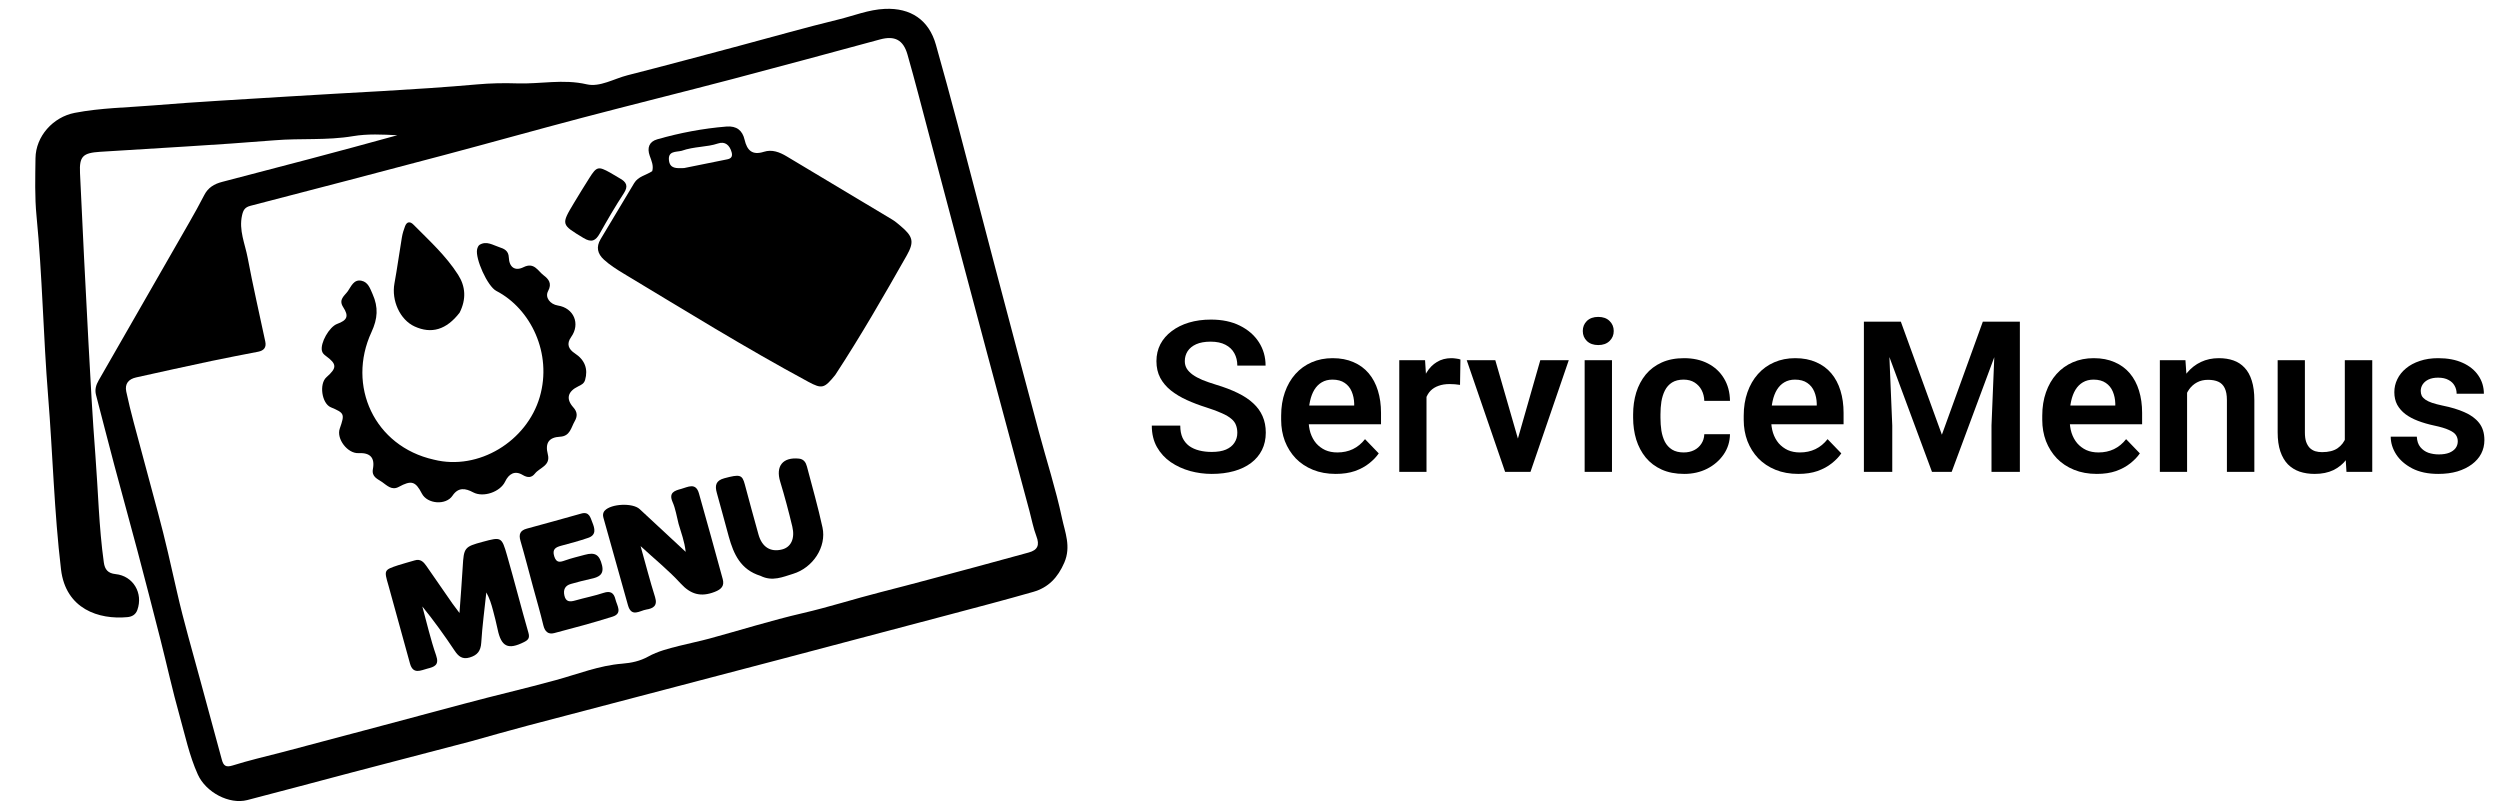 <?xml version="1.0" encoding="UTF-8"?>
<svg xmlns="http://www.w3.org/2000/svg" width="284" height="92" viewBox="0 0 284 92" fill="none">
  <path d="M279.203 50.133C279.203 49.867 279.133 49.629 278.992 49.418C278.852 49.207 278.586 49.016 278.195 48.844C277.812 48.664 277.25 48.496 276.508 48.34C275.852 48.199 275.246 48.023 274.691 47.812C274.137 47.602 273.66 47.348 273.262 47.051C272.863 46.746 272.551 46.391 272.324 45.984C272.105 45.57 271.996 45.094 271.996 44.555C271.996 44.031 272.109 43.539 272.336 43.078C272.562 42.609 272.891 42.199 273.32 41.848C273.75 41.488 274.273 41.207 274.891 41.004C275.508 40.793 276.203 40.688 276.977 40.688C278.055 40.688 278.98 40.863 279.754 41.215C280.535 41.566 281.133 42.051 281.547 42.668C281.961 43.277 282.168 43.965 282.168 44.73H279.074C279.074 44.395 278.996 44.09 278.84 43.816C278.691 43.543 278.461 43.324 278.148 43.16C277.836 42.988 277.441 42.902 276.965 42.902C276.535 42.902 276.172 42.973 275.875 43.113C275.586 43.254 275.367 43.438 275.219 43.664C275.07 43.891 274.996 44.141 274.996 44.414C274.996 44.617 275.035 44.801 275.113 44.965C275.199 45.121 275.336 45.266 275.523 45.398C275.711 45.531 275.965 45.652 276.285 45.762C276.613 45.871 277.016 45.977 277.492 46.078C278.438 46.266 279.262 46.516 279.965 46.828C280.676 47.133 281.23 47.539 281.629 48.047C282.027 48.555 282.227 49.203 282.227 49.992C282.227 50.555 282.105 51.07 281.863 51.539C281.621 52 281.27 52.402 280.809 52.746C280.348 53.09 279.797 53.359 279.156 53.555C278.516 53.742 277.793 53.836 276.988 53.836C275.824 53.836 274.84 53.629 274.035 53.215C273.23 52.793 272.621 52.262 272.207 51.621C271.793 50.973 271.586 50.301 271.586 49.605H274.551C274.574 50.098 274.707 50.492 274.949 50.789C275.191 51.086 275.496 51.301 275.863 51.434C276.238 51.559 276.633 51.621 277.047 51.621C277.516 51.621 277.91 51.559 278.23 51.434C278.551 51.301 278.793 51.125 278.957 50.906C279.121 50.68 279.203 50.422 279.203 50.133Z" fill="black"></path>
  <path d="M266.371 50.59V40.922H269.488V53.602H266.559L266.371 50.59ZM266.77 47.965L267.73 47.941C267.73 48.793 267.637 49.578 267.449 50.297C267.262 51.016 266.969 51.641 266.57 52.172C266.18 52.695 265.684 53.105 265.082 53.402C264.48 53.691 263.77 53.836 262.949 53.836C262.324 53.836 261.754 53.75 261.238 53.578C260.723 53.398 260.277 53.121 259.902 52.746C259.535 52.363 259.25 51.875 259.047 51.281C258.844 50.68 258.742 49.957 258.742 49.113V40.922H261.836V49.137C261.836 49.559 261.883 49.91 261.977 50.191C262.078 50.473 262.215 50.703 262.387 50.883C262.566 51.055 262.773 51.18 263.008 51.258C263.25 51.328 263.508 51.363 263.781 51.363C264.531 51.363 265.121 51.215 265.551 50.918C265.988 50.613 266.301 50.207 266.488 49.699C266.676 49.184 266.77 48.605 266.77 47.965Z" fill="black"></path>
  <path d="M248.453 43.629V53.602H245.359V40.922H248.266L248.453 43.629ZM247.961 46.805H247.047C247.055 45.883 247.18 45.047 247.422 44.297C247.664 43.547 248.004 42.902 248.441 42.363C248.887 41.824 249.414 41.41 250.023 41.121C250.633 40.832 251.312 40.688 252.062 40.688C252.672 40.688 253.223 40.773 253.715 40.945C254.207 41.117 254.629 41.391 254.98 41.766C255.34 42.141 255.613 42.633 255.801 43.242C255.996 43.844 256.094 44.586 256.094 45.469V53.602H252.977V45.445C252.977 44.867 252.891 44.41 252.719 44.074C252.555 43.738 252.312 43.5 251.992 43.359C251.68 43.219 251.293 43.148 250.832 43.148C250.355 43.148 249.938 43.246 249.578 43.441C249.227 43.629 248.93 43.891 248.688 44.227C248.453 44.562 248.273 44.949 248.148 45.387C248.023 45.824 247.961 46.297 247.961 46.805Z" fill="black"></path>
  <path d="M238.199 53.836C237.238 53.836 236.375 53.68 235.609 53.367C234.844 53.055 234.191 52.621 233.652 52.066C233.121 51.504 232.711 50.852 232.422 50.109C232.141 49.359 232 48.555 232 47.695V47.227C232 46.25 232.141 45.363 232.422 44.566C232.703 43.762 233.102 43.07 233.617 42.492C234.133 41.914 234.75 41.469 235.469 41.156C236.188 40.844 236.98 40.688 237.848 40.688C238.746 40.688 239.539 40.84 240.227 41.145C240.914 41.441 241.488 41.863 241.949 42.41C242.41 42.957 242.758 43.613 242.992 44.379C243.227 45.137 243.344 45.977 243.344 46.898V48.199H233.406V46.066H240.297V45.832C240.281 45.34 240.188 44.891 240.016 44.484C239.844 44.07 239.578 43.742 239.219 43.5C238.859 43.25 238.395 43.125 237.824 43.125C237.363 43.125 236.961 43.227 236.617 43.43C236.281 43.625 236 43.906 235.773 44.273C235.555 44.633 235.391 45.062 235.281 45.562C235.172 46.062 235.117 46.617 235.117 47.227V47.695C235.117 48.227 235.188 48.719 235.328 49.172C235.477 49.625 235.691 50.02 235.973 50.355C236.262 50.684 236.605 50.941 237.004 51.129C237.41 51.309 237.871 51.398 238.387 51.398C239.035 51.398 239.621 51.273 240.145 51.023C240.676 50.766 241.137 50.387 241.527 49.887L243.086 51.504C242.82 51.895 242.461 52.27 242.008 52.629C241.562 52.988 241.023 53.281 240.391 53.508C239.758 53.727 239.027 53.836 238.199 53.836Z" fill="black"></path>
  <path d="M213.145 36.539H215.934L220.598 49.383L225.25 36.539H228.051L221.711 53.602H219.473L213.145 36.539ZM211.738 36.539H214.469L214.961 48.34V53.602H211.738V36.539ZM226.715 36.539H229.457V53.602H226.234V48.34L226.715 36.539Z" fill="black"></path>
  <path d="M204.285 53.836C203.324 53.836 202.461 53.68 201.695 53.367C200.93 53.055 200.277 52.621 199.738 52.066C199.207 51.504 198.797 50.852 198.508 50.109C198.227 49.359 198.086 48.555 198.086 47.695V47.227C198.086 46.25 198.227 45.363 198.508 44.566C198.789 43.762 199.188 43.07 199.703 42.492C200.219 41.914 200.836 41.469 201.555 41.156C202.273 40.844 203.066 40.688 203.934 40.688C204.832 40.688 205.625 40.84 206.312 41.145C207 41.441 207.574 41.863 208.035 42.41C208.496 42.957 208.844 43.613 209.078 44.379C209.312 45.137 209.43 45.977 209.43 46.898V48.199H199.492V46.066H206.383V45.832C206.367 45.34 206.273 44.891 206.102 44.484C205.93 44.07 205.664 43.742 205.305 43.5C204.945 43.25 204.48 43.125 203.91 43.125C203.449 43.125 203.047 43.227 202.703 43.43C202.367 43.625 202.086 43.906 201.859 44.273C201.641 44.633 201.477 45.062 201.367 45.562C201.258 46.062 201.203 46.617 201.203 47.227V47.695C201.203 48.227 201.273 48.719 201.414 49.172C201.562 49.625 201.777 50.02 202.059 50.355C202.348 50.684 202.691 50.941 203.09 51.129C203.496 51.309 203.957 51.398 204.473 51.398C205.121 51.398 205.707 51.273 206.23 51.023C206.762 50.766 207.223 50.387 207.613 49.887L209.172 51.504C208.906 51.895 208.547 52.27 208.094 52.629C207.648 52.988 207.109 53.281 206.477 53.508C205.844 53.727 205.113 53.836 204.285 53.836Z" fill="black"></path>
  <path d="M191.277 51.398C191.715 51.398 192.105 51.312 192.449 51.141C192.793 50.969 193.066 50.727 193.27 50.414C193.48 50.102 193.594 49.738 193.609 49.324H196.527C196.512 50.184 196.27 50.953 195.801 51.633C195.332 52.312 194.707 52.852 193.926 53.25C193.152 53.641 192.285 53.836 191.324 53.836C190.348 53.836 189.496 53.672 188.77 53.344C188.043 53.016 187.438 52.559 186.953 51.973C186.477 51.387 186.117 50.707 185.875 49.934C185.641 49.16 185.523 48.332 185.523 47.449V47.074C185.523 46.191 185.641 45.363 185.875 44.59C186.117 43.816 186.477 43.137 186.953 42.551C187.438 41.965 188.043 41.508 188.77 41.18C189.496 40.852 190.344 40.688 191.312 40.688C192.336 40.688 193.234 40.887 194.008 41.285C194.789 41.684 195.398 42.246 195.836 42.973C196.281 43.699 196.512 44.555 196.527 45.539H193.609C193.594 45.086 193.492 44.68 193.305 44.32C193.117 43.961 192.852 43.672 192.508 43.453C192.164 43.234 191.746 43.125 191.254 43.125C190.73 43.125 190.293 43.234 189.941 43.453C189.598 43.672 189.328 43.973 189.133 44.355C188.945 44.73 188.812 45.152 188.734 45.621C188.664 46.082 188.629 46.566 188.629 47.074V47.449C188.629 47.965 188.664 48.457 188.734 48.926C188.812 49.395 188.945 49.816 189.133 50.191C189.328 50.559 189.598 50.852 189.941 51.07C190.293 51.289 190.738 51.398 191.277 51.398Z" fill="black"></path>
  <path d="M183.121 40.922V53.602H180.016V40.922H183.121ZM179.805 37.605C179.805 37.145 179.961 36.762 180.273 36.457C180.594 36.152 181.023 36 181.562 36C182.102 36 182.527 36.152 182.84 36.457C183.16 36.762 183.32 37.145 183.32 37.605C183.32 38.059 183.16 38.438 182.84 38.742C182.527 39.047 182.102 39.199 181.562 39.199C181.023 39.199 180.594 39.047 180.273 38.742C179.961 38.438 179.805 38.059 179.805 37.605Z" fill="black"></path>
  <path d="M172.023 51.258L174.977 40.922H178.211L173.863 53.602H171.895L172.023 51.258ZM169.867 40.922L172.855 51.281L172.961 53.602H170.98L166.621 40.922H169.867Z" fill="black"></path>
  <path d="M162.051 43.512V53.602H158.957V40.922H161.887L162.051 43.512ZM165.906 40.84L165.859 43.723C165.688 43.691 165.492 43.668 165.273 43.652C165.062 43.637 164.863 43.629 164.676 43.629C164.199 43.629 163.781 43.695 163.422 43.828C163.062 43.953 162.762 44.137 162.52 44.379C162.285 44.621 162.105 44.918 161.98 45.27C161.855 45.613 161.785 46.004 161.77 46.441L161.102 46.359C161.102 45.555 161.184 44.809 161.348 44.121C161.512 43.434 161.75 42.832 162.062 42.316C162.375 41.801 162.766 41.402 163.234 41.121C163.711 40.832 164.258 40.688 164.875 40.688C165.047 40.688 165.23 40.703 165.426 40.734C165.629 40.758 165.789 40.793 165.906 40.84Z" fill="black"></path>
  <path d="M151.738 53.836C150.777 53.836 149.914 53.68 149.148 53.367C148.383 53.055 147.73 52.621 147.191 52.066C146.66 51.504 146.25 50.852 145.961 50.109C145.68 49.359 145.539 48.555 145.539 47.695V47.227C145.539 46.25 145.68 45.363 145.961 44.566C146.242 43.762 146.641 43.07 147.156 42.492C147.672 41.914 148.289 41.469 149.008 41.156C149.727 40.844 150.52 40.688 151.387 40.688C152.285 40.688 153.078 40.84 153.766 41.145C154.453 41.441 155.027 41.863 155.488 42.41C155.949 42.957 156.297 43.613 156.531 44.379C156.766 45.137 156.883 45.977 156.883 46.898V48.199H146.945V46.066H153.836V45.832C153.82 45.34 153.727 44.891 153.555 44.484C153.383 44.07 153.117 43.742 152.758 43.5C152.398 43.25 151.934 43.125 151.363 43.125C150.902 43.125 150.5 43.227 150.156 43.43C149.82 43.625 149.539 43.906 149.312 44.273C149.094 44.633 148.93 45.062 148.82 45.562C148.711 46.062 148.656 46.617 148.656 47.227V47.695C148.656 48.227 148.727 48.719 148.867 49.172C149.016 49.625 149.23 50.02 149.512 50.355C149.801 50.684 150.145 50.941 150.543 51.129C150.949 51.309 151.41 51.398 151.926 51.398C152.574 51.398 153.16 51.273 153.684 51.023C154.215 50.766 154.676 50.387 155.066 49.887L156.625 51.504C156.359 51.895 156 52.27 155.547 52.629C155.102 52.988 154.562 53.281 153.93 53.508C153.297 53.727 152.566 53.836 151.738 53.836Z" fill="black"></path>
  <path d="M140.559 49.172C140.559 48.844 140.508 48.551 140.406 48.293C140.312 48.027 140.137 47.789 139.879 47.578C139.629 47.359 139.273 47.148 138.812 46.945C138.359 46.734 137.773 46.516 137.055 46.289C136.258 46.039 135.516 45.758 134.828 45.445C134.141 45.133 133.535 44.77 133.012 44.355C132.496 43.941 132.094 43.465 131.805 42.926C131.516 42.379 131.371 41.746 131.371 41.027C131.371 40.324 131.52 39.684 131.816 39.105C132.121 38.527 132.551 38.031 133.105 37.617C133.66 37.195 134.312 36.871 135.062 36.645C135.82 36.418 136.656 36.305 137.57 36.305C138.836 36.305 139.93 36.535 140.852 36.996C141.781 37.457 142.5 38.082 143.008 38.871C143.516 39.66 143.77 40.547 143.77 41.531H140.559C140.559 41 140.445 40.531 140.219 40.125C140 39.719 139.664 39.398 139.211 39.164C138.766 38.93 138.203 38.812 137.523 38.812C136.867 38.812 136.32 38.91 135.883 39.105C135.453 39.301 135.129 39.566 134.91 39.902C134.699 40.238 134.594 40.613 134.594 41.027C134.594 41.34 134.668 41.621 134.816 41.871C134.965 42.113 135.188 42.344 135.484 42.562C135.781 42.773 136.148 42.973 136.586 43.16C137.031 43.34 137.547 43.52 138.133 43.699C139.07 43.98 139.891 44.293 140.594 44.637C141.305 44.98 141.895 45.371 142.363 45.809C142.84 46.246 143.195 46.738 143.43 47.285C143.672 47.832 143.793 48.453 143.793 49.148C143.793 49.883 143.648 50.539 143.359 51.117C143.07 51.695 142.656 52.188 142.117 52.594C141.578 53 140.93 53.309 140.172 53.52C139.422 53.73 138.582 53.836 137.652 53.836C136.824 53.836 136.004 53.727 135.191 53.508C134.387 53.281 133.656 52.945 133 52.5C132.344 52.047 131.82 51.477 131.43 50.789C131.039 50.094 130.844 49.281 130.844 48.352H134.078C134.078 48.891 134.164 49.352 134.336 49.734C134.516 50.109 134.766 50.418 135.086 50.66C135.414 50.895 135.797 51.066 136.234 51.176C136.672 51.285 137.145 51.34 137.652 51.34C138.309 51.34 138.848 51.25 139.27 51.07C139.699 50.883 140.02 50.625 140.23 50.297C140.449 49.969 140.559 49.594 140.559 49.172Z" fill="black"></path>
  <path d="M53.483 84.219C48.882 85.425 44.377 86.594 39.875 87.776C35.945 88.808 32.023 89.874 28.089 90.888C26.043 91.416 23.391 90.014 22.473 87.982C21.507 85.843 21.032 83.546 20.401 81.305C19.593 78.436 18.957 75.52 18.222 72.631C17.37 69.281 16.505 65.935 15.621 62.593C14.759 59.342 13.855 56.102 12.989 52.851C12.281 50.193 11.604 47.525 10.908 44.864C10.75 44.261 10.905 43.737 11.207 43.212C14.639 37.244 18.065 31.272 21.486 25.297C22.079 24.26 22.663 23.217 23.207 22.154C23.64 21.308 24.343 20.895 25.222 20.666C31.864 18.938 38.505 17.201 45.139 15.364C43.45 15.279 41.768 15.185 40.089 15.469C37.147 15.966 34.167 15.692 31.205 15.935C24.602 16.477 17.981 16.817 11.368 17.245C9.414 17.372 9.002 17.755 9.088 19.648C9.382 26.063 9.704 32.477 10.048 38.891C10.277 43.165 10.505 47.44 10.836 51.707C11.151 55.77 11.23 59.852 11.795 63.896C11.908 64.7 12.264 65.129 13.13 65.218C15.131 65.422 16.285 67.378 15.604 69.287C15.409 69.834 14.986 70.058 14.472 70.106C11.235 70.411 7.47 69.195 6.932 64.693C6.151 58.145 5.995 51.563 5.466 45.005C4.915 38.185 4.813 31.341 4.148 24.529C3.936 22.36 4.006 20.158 4.032 17.972C4.063 15.482 6.021 13.296 8.491 12.82C11.452 12.25 14.464 12.219 17.453 11.971C22.54 11.549 27.641 11.287 32.737 10.963C39.89 10.509 47.054 10.225 54.196 9.588C55.713 9.452 57.249 9.422 58.772 9.473C61.391 9.559 63.981 8.957 66.651 9.578C68.143 9.925 69.747 8.94 71.296 8.547C75.511 7.476 79.71 6.341 83.913 5.222C87.691 4.216 91.45 3.136 95.247 2.213C96.993 1.788 98.675 1.092 100.514 1.009C103.46 0.875 105.524 2.262 106.319 5.083C107.166 8.092 107.993 11.107 108.792 14.129C110.222 19.531 111.615 24.942 113.041 30.345C114.685 36.574 116.338 42.8 118.005 49.023C118.883 52.301 119.938 55.54 120.641 58.855C120.983 60.465 121.693 62.092 120.906 63.911C120.169 65.616 119.094 66.745 117.381 67.236C114.212 68.144 111.021 68.98 107.834 69.826C101.395 71.537 94.954 73.241 88.51 74.935C79.003 77.434 69.493 79.918 59.987 82.42C57.844 82.984 55.715 83.596 53.483 84.219ZM32.114 85.435C38.974 83.61 45.839 81.802 52.692 79.954C56.178 79.014 59.699 78.206 63.176 77.251C65.668 76.567 68.085 75.596 70.685 75.393C71.739 75.311 72.726 75.091 73.634 74.588C74.733 73.979 75.929 73.683 77.125 73.378C78.28 73.084 79.452 72.853 80.601 72.54C84.127 71.581 87.619 70.48 91.175 69.656C94.17 68.962 97.09 68.02 100.064 67.263C103.691 66.34 107.302 65.354 110.918 64.386C112.9 63.855 114.874 63.297 116.856 62.766C117.889 62.489 118.118 61.92 117.736 60.92C117.387 60.004 117.206 59.023 116.951 58.071C115.356 52.13 113.758 46.191 112.166 40.249C111.187 36.592 110.213 32.933 109.242 29.273C108.001 24.601 106.766 19.927 105.525 15.255C104.722 12.232 103.949 9.201 103.09 6.194C102.609 4.51 101.62 4.035 99.983 4.477C94.39 5.987 88.8 7.512 83.197 8.984C77.509 10.478 71.799 11.889 66.112 13.386C60.87 14.767 55.651 16.235 50.411 17.626C43.1 19.567 35.782 21.481 28.459 23.377C27.827 23.541 27.637 23.848 27.5 24.449C27.112 26.155 27.838 27.697 28.136 29.289C28.734 32.476 29.465 35.639 30.138 38.812C30.279 39.475 29.967 39.83 29.336 39.954C27.562 40.304 25.785 40.633 24.016 41.008C21.161 41.613 18.311 42.243 15.461 42.876C14.61 43.064 14.153 43.593 14.344 44.489C14.592 45.653 14.877 46.809 15.183 47.959C16.099 51.407 17.03 54.85 17.96 58.294C18.762 61.268 19.434 64.271 20.114 67.275C20.874 70.63 21.851 73.935 22.745 77.258C23.557 80.273 24.392 83.282 25.2 86.299C25.387 86.997 25.663 87.198 26.434 86.956C28.239 86.389 30.086 85.959 32.114 85.435Z" fill="black"></path>
  <path d="M94.881 42.599C93.647 44.118 93.391 44.216 91.832 43.376C84.682 39.523 77.78 35.247 70.822 31.064C70.043 30.595 69.279 30.11 68.606 29.495C67.871 28.825 67.697 28.055 68.228 27.171C69.501 25.051 70.776 22.932 72.039 20.807C72.502 20.028 73.392 19.915 74.093 19.443C74.271 18.824 74.009 18.264 73.805 17.685C73.496 16.803 73.727 16.094 74.665 15.826C77.236 15.092 79.852 14.592 82.523 14.376C83.682 14.282 84.342 14.817 84.585 15.871C84.869 17.099 85.466 17.662 86.776 17.244C87.709 16.946 88.564 17.284 89.364 17.761C93.36 20.15 97.357 22.539 101.347 24.938C101.698 25.149 102.014 25.423 102.329 25.689C103.736 26.88 103.879 27.48 102.988 29.051C100.405 33.603 97.8 38.143 94.881 42.599ZM77.421 17.133C76.785 17.286 75.874 17.133 75.993 18.213C76.101 19.193 76.889 19.11 77.596 19.096C77.637 19.096 77.679 19.099 77.719 19.091C79.357 18.76 80.994 18.425 82.633 18.097C83.095 18.004 83.237 17.743 83.114 17.295C82.895 16.498 82.372 16.025 81.576 16.296C80.282 16.735 78.896 16.616 77.421 17.133Z" fill="black"></path>
  <path d="M49.277 52.214C54.39 53.504 59.855 50.106 61.315 45.098C62.757 40.156 60.299 35.076 56.383 33.049C55.375 32.528 53.967 29.363 54.2 28.322C54.242 28.133 54.341 27.89 54.491 27.803C55.29 27.336 55.997 27.848 56.722 28.08C57.285 28.259 57.77 28.487 57.8 29.24C57.843 30.356 58.499 30.836 59.475 30.351C60.684 29.75 61.097 30.778 61.754 31.274C62.322 31.703 62.732 32.196 62.267 33.06C61.877 33.784 62.49 34.568 63.375 34.707C65.192 34.991 65.951 36.793 64.882 38.285C64.322 39.068 64.579 39.668 65.31 40.148C66.435 40.884 66.826 41.921 66.467 43.162C66.347 43.578 66.04 43.718 65.696 43.885C64.484 44.469 64.264 45.314 65.129 46.277C65.606 46.807 65.605 47.302 65.288 47.848C64.875 48.561 64.77 49.552 63.625 49.611C62.351 49.677 61.902 50.329 62.233 51.612C62.566 52.905 61.31 53.111 60.768 53.799C60.387 54.283 59.944 54.296 59.363 53.949C58.471 53.416 57.793 53.843 57.382 54.709C56.821 55.889 54.903 56.545 53.757 55.933C52.881 55.465 52.067 55.318 51.403 56.311C50.658 57.426 48.537 57.264 47.921 56.064C47.2 54.661 46.727 54.534 45.294 55.313C44.503 55.742 43.957 55.143 43.407 54.759C42.902 54.407 42.193 54.183 42.363 53.276C42.605 51.988 42.043 51.408 40.729 51.476C39.488 51.541 38.191 49.848 38.596 48.69C39.178 47.021 39.137 46.923 37.575 46.264C36.551 45.832 36.232 43.601 37.086 42.851C38.294 41.789 38.285 41.363 37.014 40.432C36.806 40.279 36.636 40.12 36.574 39.865C36.357 38.978 37.401 37.126 38.304 36.795C39.448 36.377 39.654 35.922 38.987 34.893C38.419 34.016 39.148 33.598 39.514 33.078C39.896 32.535 40.188 31.708 41.062 31.891C41.821 32.05 42.037 32.757 42.333 33.425C42.992 34.913 42.91 36.192 42.2 37.726C39.381 43.811 42.518 50.701 49.277 52.214Z" fill="black"></path>
  <path d="M44.13 66.514C43.618 64.758 43.615 64.75 45.218 64.214C45.84 64.006 46.481 63.855 47.108 63.66C47.755 63.458 48.116 63.829 48.437 64.291C49.423 65.713 50.405 67.137 51.393 68.557C51.598 68.851 51.821 69.132 52.197 69.636C52.333 67.717 52.469 66.058 52.564 64.397C52.689 62.211 52.755 62.111 54.833 61.552C56.952 60.983 56.991 60.971 57.606 63.114C58.443 66.028 59.191 68.968 60.029 71.882C60.2 72.474 60.005 72.701 59.538 72.935C57.721 73.85 56.945 73.479 56.53 71.492C56.38 70.771 56.196 70.057 56.008 69.345C55.826 68.653 55.619 67.967 55.246 67.302C55.046 69.204 54.788 71.103 54.67 73.01C54.612 73.95 54.231 74.427 53.366 74.687C52.526 74.939 52.081 74.569 51.643 73.912C50.504 72.204 49.308 70.533 47.977 68.897C48.488 70.753 48.91 72.641 49.544 74.455C49.937 75.578 49.308 75.761 48.561 75.953C47.804 76.148 46.927 76.656 46.574 75.374C45.77 72.452 44.953 69.534 44.13 66.514Z" fill="black"></path>
  <path d="M77.086 59.508C76.859 58.617 76.737 57.785 76.41 57.044C75.924 55.941 76.656 55.734 77.391 55.536C78.135 55.336 79.039 54.768 79.401 56.054C80.314 59.295 81.221 62.538 82.102 65.788C82.305 66.541 81.974 66.935 81.191 67.238C79.599 67.856 78.452 67.519 77.299 66.259C75.975 64.812 74.43 63.567 72.771 62.04C73.365 64.157 73.841 66.009 74.415 67.83C74.73 68.832 74.188 69.122 73.423 69.245C72.677 69.365 71.733 70.18 71.333 68.74C70.414 65.427 69.477 62.12 68.548 58.811C68.466 58.518 68.481 58.245 68.702 58.004C69.421 57.219 71.872 57.102 72.663 57.832C74.353 59.393 76.034 60.962 77.894 62.691C77.759 61.473 77.385 60.55 77.086 59.508Z" fill="black"></path>
  <path d="M86.399 65.419C84.127 64.718 83.341 62.938 82.793 60.976C82.332 59.323 81.907 57.66 81.436 56.01C81.193 55.161 81.304 54.591 82.282 54.33C84.054 53.857 84.314 53.913 84.612 55.032C85.119 56.931 85.633 58.829 86.164 60.722C86.566 62.154 87.531 62.751 88.843 62.417C89.853 62.16 90.333 61.188 90.005 59.815C89.596 58.102 89.142 56.398 88.63 54.713C88.096 52.956 88.919 51.909 90.764 52.099C91.307 52.156 91.546 52.534 91.666 52.99C92.271 55.297 92.93 57.593 93.435 59.921C93.91 62.111 92.373 64.492 90.086 65.189C88.928 65.541 87.74 66.091 86.399 65.419Z" fill="black"></path>
  <path d="M60.549 66.655C60.057 64.85 59.62 63.136 59.125 61.438C58.907 60.687 59.088 60.258 59.855 60.05C61.919 59.492 63.98 58.919 66.038 58.339C66.945 58.083 67.072 58.807 67.291 59.349C67.561 60.018 67.779 60.768 66.829 61.096C65.821 61.445 64.785 61.719 63.753 61.995C63.109 62.167 62.712 62.397 62.961 63.197C63.197 63.952 63.593 63.88 64.181 63.668C64.913 63.405 65.677 63.232 66.429 63.026C67.604 62.704 68.094 63.006 68.388 64.207C68.652 65.284 67.995 65.577 67.132 65.756C66.37 65.914 65.618 66.127 64.866 66.332C64.18 66.52 63.967 66.993 64.117 67.66C64.28 68.392 64.747 68.386 65.345 68.215C66.41 67.909 67.505 67.701 68.555 67.353C69.346 67.09 69.737 67.345 69.914 68.087C70.083 68.791 70.765 69.678 69.581 70.053C67.392 70.746 65.169 71.337 62.948 71.922C62.281 72.098 61.893 71.74 61.726 71.043C61.38 69.604 60.966 68.181 60.549 66.655Z" fill="black"></path>
  <path d="M52.216 35.513C50.718 37.465 49.013 37.964 47.096 37.085C45.441 36.326 44.452 34.148 44.809 32.198C45.126 30.469 45.358 28.724 45.65 26.991C45.724 26.549 45.853 26.108 46.017 25.691C46.221 25.17 46.581 25.125 46.967 25.516C48.759 27.327 50.66 29.047 52.041 31.214C52.892 32.549 52.983 33.981 52.216 35.513Z" fill="black"></path>
  <path d="M70.358 20.23C71.201 20.681 71.39 21.153 70.864 21.959C69.897 23.439 69.006 24.971 68.14 26.512C67.664 27.36 67.204 27.592 66.283 27.034C63.745 25.497 63.718 25.532 65.212 23.04C65.784 22.086 66.369 21.14 66.963 20.201C67.778 18.912 67.972 18.868 69.321 19.618C69.645 19.798 69.961 19.992 70.358 20.23Z" fill="black"></path>
</svg>
